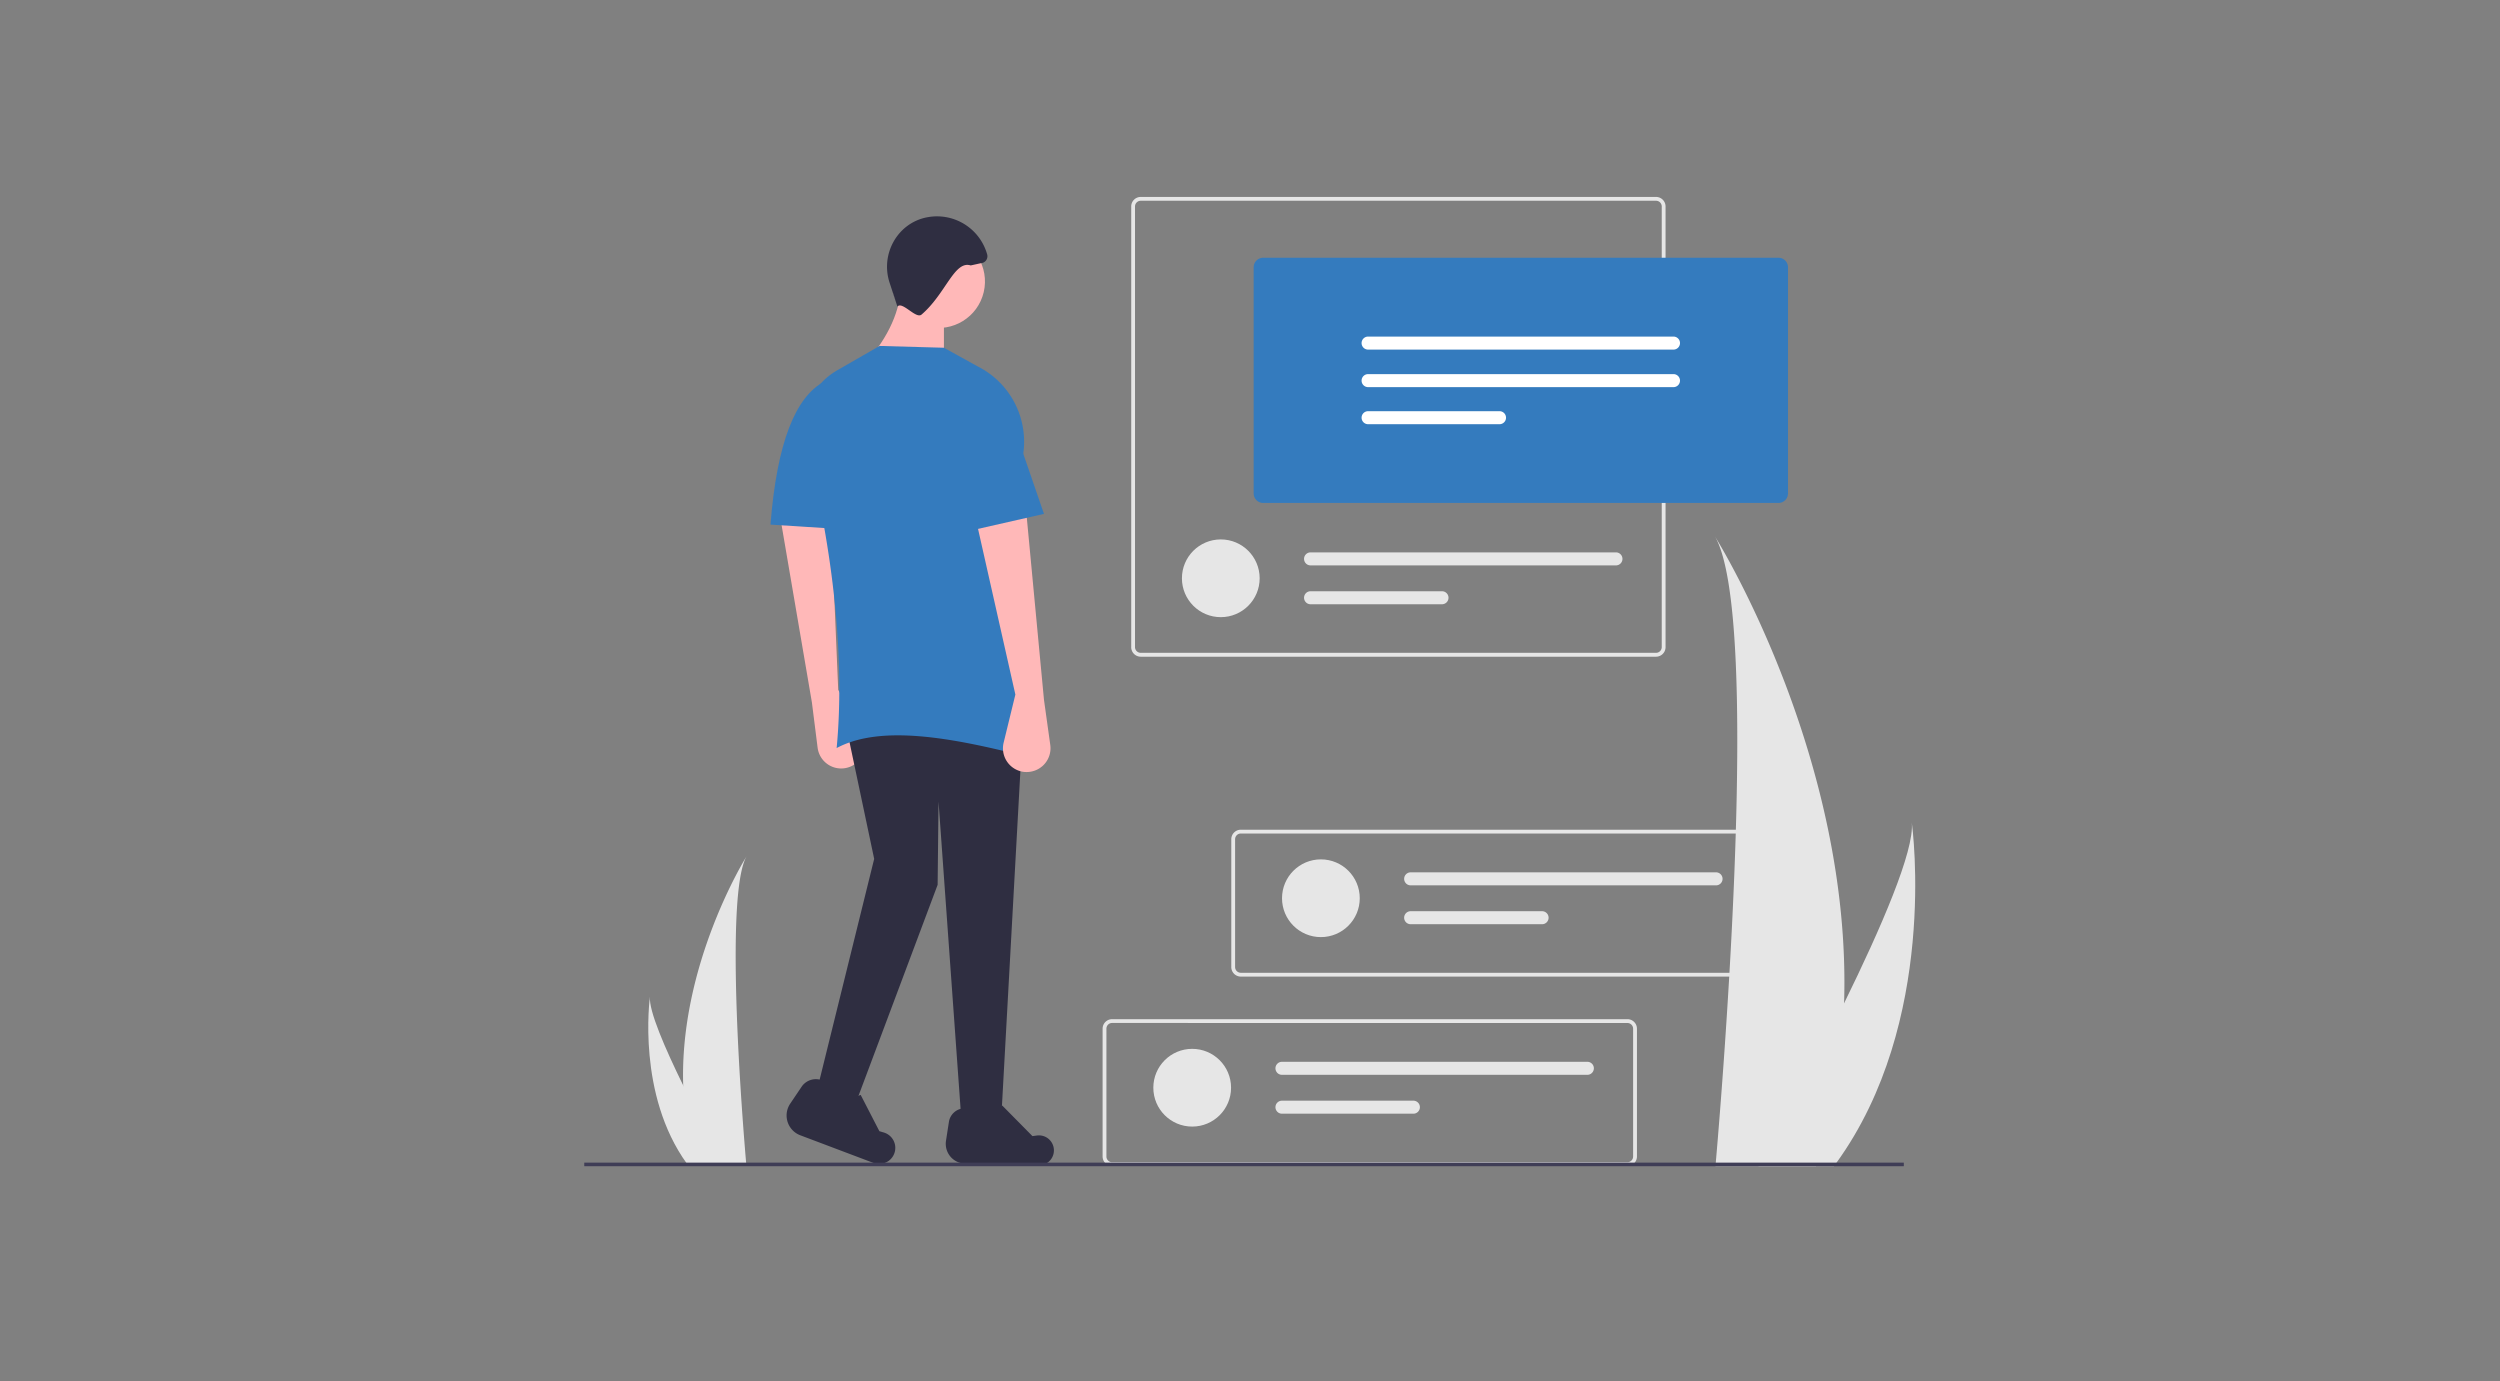 <svg id="Layer_1" data-name="Layer 1" xmlns="http://www.w3.org/2000/svg" viewBox="0 0 1801 995"><rect x="0" y="0" width="1801" height="995" fill="#808080" stroke="none"/><defs><style>.cls-1{fill:#e6e6e6;}.cls-2{fill:#ffb8b8;}.cls-3{fill:#2f2e41;}.cls-4{fill:#347bbe;}.cls-5{fill:#3f3d56;}.cls-6{fill:#fff;}</style></defs><path class="cls-1" d="M1328.48,722.73a415.19,415.19,0,0,1-19.4,114.83c-.27.87-.56,1.71-.84,2.58h-72.42c.08-.78.15-1.63.23-2.58,4.83-55.5,32.67-393.37-.62-451.16C1238.34,391.09,1334.1,546.33,1328.48,722.73Z"/><path class="cls-1" d="M1323.05,837.56c-.61.87-1.24,1.73-1.88,2.58h-54.33c.42-.74.89-1.6,1.44-2.58,9-16.2,35.54-64.63,60.2-114.83,26.51-53.94,50.82-110,48.76-130.17C1377.88,597.08,1396.22,736.43,1323.05,837.56Z"/><path class="cls-1" d="M492.18,781.93a203.74,203.74,0,0,0,9.53,56.38c.13.42.27.84.41,1.27h35.56c0-.39-.08-.81-.12-1.27-2.34-27.25-16-193.14.31-221.51C536.44,619.1,489.42,695.32,492.18,781.93Z"/><path class="cls-1" d="M494.85,838.31l.92,1.27h26.68c-.2-.37-.44-.79-.72-1.27-4.4-7.95-17.45-31.73-29.55-56.38-13-26.49-24.94-53.95-23.95-63.94C467.93,720.23,458.92,788.66,494.85,838.31Z"/><path class="cls-1" d="M1172.39,840H801.18a6.87,6.87,0,0,1-6.87-6.87V741.08a6.88,6.88,0,0,1,6.87-6.87h371.21a6.89,6.89,0,0,1,6.87,6.87v92.08A6.87,6.87,0,0,1,1172.39,840ZM801.18,736.94a4.12,4.12,0,0,0-4.12,4.12v92.08a4.14,4.14,0,0,0,4.12,4.13h371.21a4.13,4.13,0,0,0,4.11-4.13V741.08a4.11,4.11,0,0,0-4.11-4.11h0Z"/><circle class="cls-1" cx="858.86" cy="783.59" r="28"/><path class="cls-1" d="M923.53,764.92a4.69,4.69,0,0,0,0,9.38h220a4.69,4.69,0,1,0,0-9.38Z"/><path class="cls-1" d="M923.53,792.93a4.69,4.69,0,0,0,0,9.38h94.67a4.69,4.69,0,0,0,0-9.38Z"/><path class="cls-1" d="M1265.1,703.54H893.9a6.88,6.88,0,0,1-6.88-6.87V604.59a6.88,6.88,0,0,1,6.88-6.87h371.2a6.87,6.87,0,0,1,6.87,6.87v92.08A6.88,6.88,0,0,1,1265.1,703.54ZM893.9,600.46a4.15,4.15,0,0,0-4.13,4.13v92.08a4.13,4.13,0,0,0,4.13,4.12h371.2a4.13,4.13,0,0,0,4.13-4.12V604.59a4.15,4.15,0,0,0-4.13-4.13Z"/><circle class="cls-1" cx="951.57" cy="647.09" r="28"/><path class="cls-1" d="M1016.24,628.43a4.69,4.69,0,0,0,0,9.38h220a4.69,4.69,0,1,0,0-9.38Z"/><path class="cls-1" d="M1016.24,656.43a4.69,4.69,0,0,0,0,9.38h94.67a4.69,4.69,0,1,0,0-9.38Z"/><path class="cls-1" d="M1193,473.09H821.79a6.87,6.87,0,0,1-6.86-6.89V148.74a6.87,6.87,0,0,1,6.87-6.87H1193a6.88,6.88,0,0,1,6.87,6.87V466.17a6.88,6.88,0,0,1-6.85,6.92ZM821.79,144.62a4.14,4.14,0,0,0-4.13,4.12V466.17a4.15,4.15,0,0,0,4.13,4.13H1193a4.14,4.14,0,0,0,4.12-4.13V148.74a4.12,4.12,0,0,0-4.12-4.12Z"/><circle class="cls-1" cx="879.46" cy="416.6" r="28"/><path class="cls-1" d="M944.13,397.93a4.69,4.69,0,1,0,0,9.38h220a4.69,4.69,0,0,0,0-9.38Z"/><path class="cls-1" d="M944.13,425.93a4.69,4.69,0,0,0,0,9.38h94.68a4.69,4.69,0,1,0,0-9.38Z"/><path class="cls-2" d="M584.89,506,589,538.6a17.12,17.12,0,0,0,24,13.51h0a17.12,17.12,0,0,0,8.7-22.59v0c-.2-.43-.41-.86-.64-1.29l-17.21-31.28L598.14,362.4l-36.35,8.49Z"/><polygon class="cls-3" points="721.18 808.02 692.85 810.6 676.12 577.53 675.47 637.4 613.66 802.23 589.2 782.91 629.76 618.74 610.45 527.31 736.64 527.31 721.18 808.02"/><path class="cls-3" d="M749.26,839.52l-52.66-1.28a14.27,14.27,0,0,1-15.24-13.19,13.94,13.94,0,0,1,.14-3.29l2.09-13.55a11.59,11.59,0,0,1,10.62-9.76h0c9,9.3,18.29,7.93,27.84-2l21.71,22,3.23-.43a10.79,10.79,0,0,1,11.82,7.7h0a10.78,10.78,0,0,1-9.55,13.77Z"/><path class="cls-3" d="M629.31,837.79l-52.77-19.93a15.25,15.25,0,0,1-8.9-19.64v0a15.89,15.89,0,0,1,1.61-3.12l8.21-12.18a12.4,12.4,0,0,1,14.69-4.69h0c4.53,13.06,14.17,15.91,27.89,10.55l13.46,26.12,3.34,1a11.54,11.54,0,0,1,8,12.78h0a11.54,11.54,0,0,1-13.16,9.66A11,11,0,0,1,629.31,837.79Z"/><circle class="cls-2" cx="676.12" cy="202.8" r="33.48" transform="translate(323.4 814.24) rotate(-76.72)"/><path class="cls-2" d="M680,264.62,622,263.33c15.92-17.59,25.59-36,27-55.38H680Z"/><path class="cls-4" d="M740.5,545.34c-54.7-14.08-106-23.46-137.78-6.44,5.56-58.48-.88-133.13-19.94-211.09-6.2-25.34-2-48.17,20.61-61.2l30.25-17.39L680,250.51l24.19,13.38a60.75,60.75,0,0,1,32.52,65.67C723.68,397.86,730.7,471.67,740.5,545.34Z"/><path class="cls-2" d="M752.08,504.13l4.54,32.52A17.14,17.14,0,0,1,742,556a17.31,17.31,0,0,1-5,0h0a17.13,17.13,0,0,1-14.27-19.53c.07-.48.17-.95.28-1.42l8.46-34.69L701.87,369l37.34-1.27Z"/><path class="cls-4" d="M615.57,381.79l-60.52-3.86c4.69-59.53,18.17-92.08,38.63-103l21.89,25.79Z"/><path class="cls-3" d="M699.29,191.22c-11.8-3.78-17.92,20.42-35.42,35.41-4,3.4-13.89-9.88-17.38-5.79l-5.62-17.16c-6.69-20.34,5.35-42.53,26.3-47,.55-.11,1.11-.22,1.68-.31h0a37.53,37.53,0,0,1,42.33,27,5,5,0,0,1-3.52,6.06h-.22Z"/><polygon class="cls-4" points="752.08 370.21 695.43 383.08 692.85 290.37 725.04 291.66 752.08 370.21"/><rect class="cls-5" x="420.9" y="837.56" width="950.61" height="2.58"/><path class="cls-4" d="M1281.18,362.33H910a6.89,6.89,0,0,1-6.87-6.88V192.56a6.89,6.89,0,0,1,6.87-6.88h371.21a6.88,6.88,0,0,1,6.87,6.88V355.45A6.88,6.88,0,0,1,1281.18,362.33Z"/><path class="cls-6" d="M985.58,242.47a4.69,4.69,0,0,0,0,9.38h220a4.69,4.69,0,1,0,0-9.38Z"/><path class="cls-6" d="M985.58,269.51a4.69,4.69,0,0,0,0,9.38h220a4.69,4.69,0,1,0,0-9.38Z"/><path class="cls-6" d="M985.58,296.22a4.69,4.69,0,0,0,0,9.38h94.67a4.69,4.69,0,1,0,0-9.38Z"/></svg>